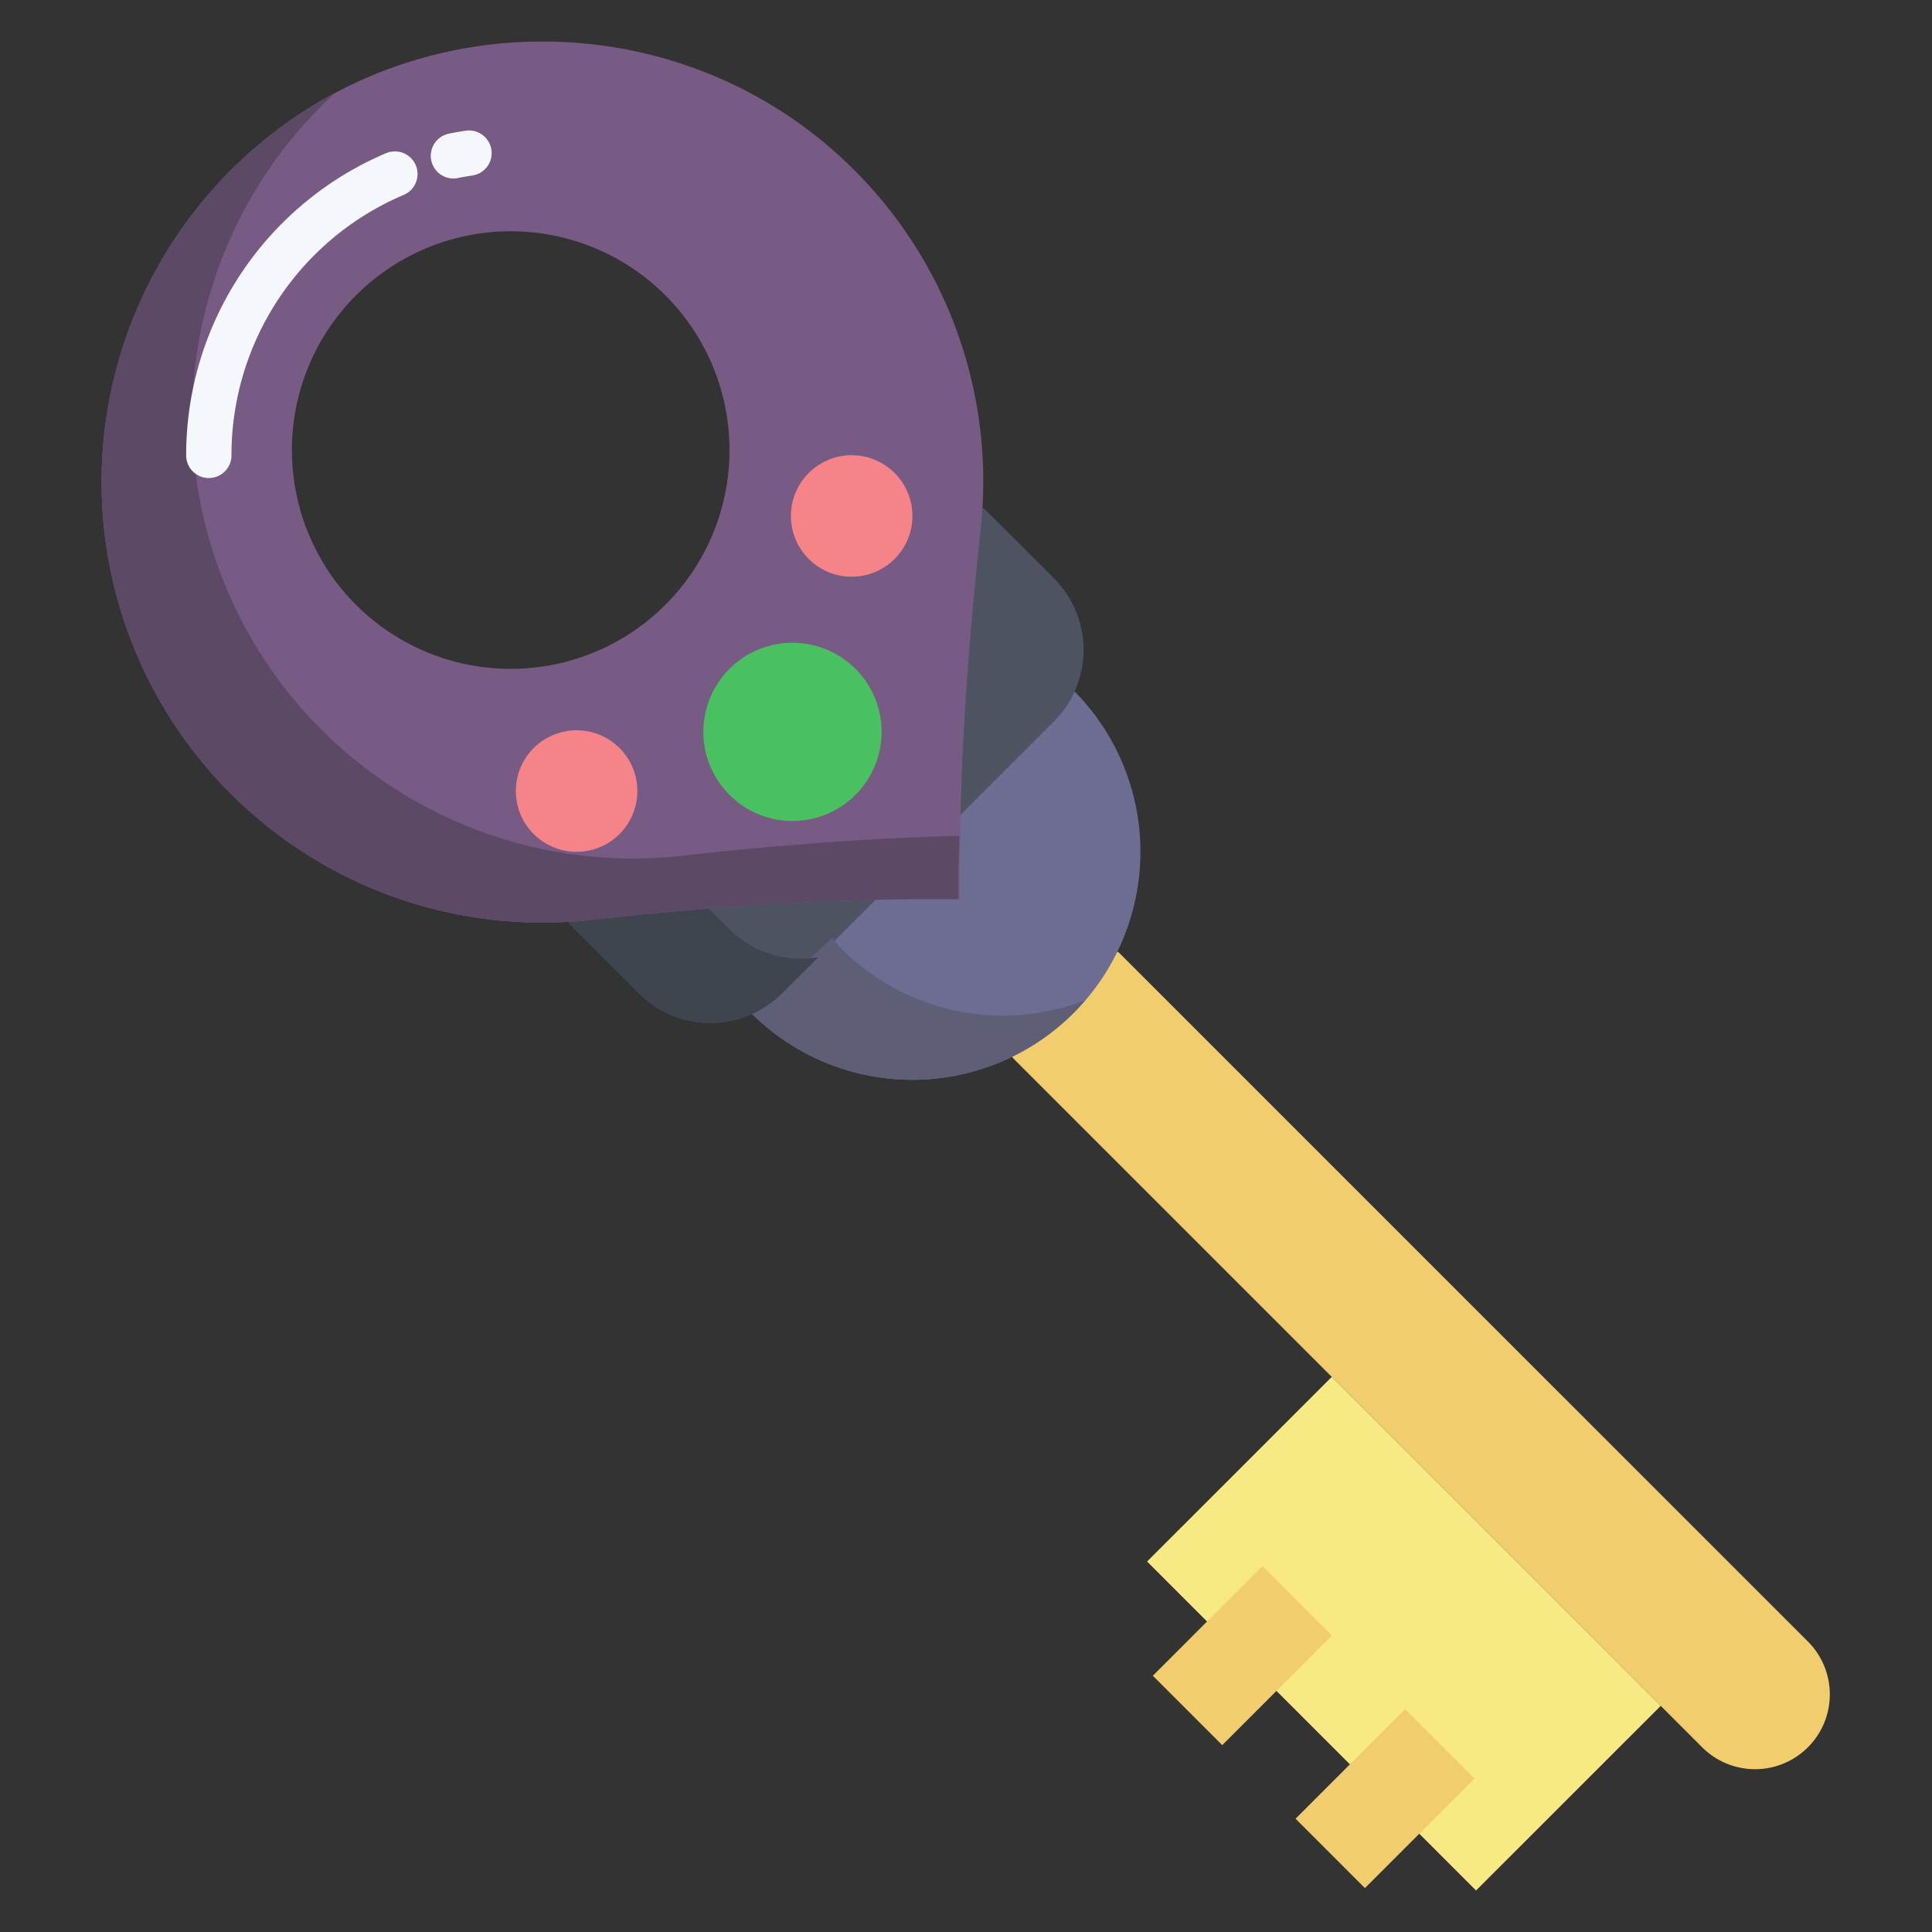 <?xml version="1.0" encoding="UTF-8"?> <svg xmlns="http://www.w3.org/2000/svg" id="Layer_1" height="512" viewBox="0 0 512 512" width="512" data-name="Layer 1"><rect x="0" y="0" width="512" height="512" fill="#333333" stroke="none"/> <path d="m479.2 435.11-182.73-182.72-.38-.18-27.82 27.82.18.38 182.72 182.72a19.817 19.817 0 0 0 28.03-28.02z" fill="#f2cd6d"></path> <path d="m284.78 183.25-85.46 85.47a60.434 60.434 0 0 0 85.46-85.47z" fill="#6d6d93"></path> <path d="m279.31 153.26-18.55-18.54-.4-.03-109.59 109.6.02.41 18.54 18.54a26.79 26.79 0 0 0 37.91 0l72.07-72.07a26.42 26.42 0 0 0 5.47-7.92 26.818 26.818 0 0 0 -5.47-29.99z" fill="#4d5360"></path> <path d="m223.32 251.72-2.824-3.186-21.176 20.186a60.394 60.394 0 0 0 85.18-.28c1.1-1.1 2.138-2.232 3.134-3.391a60.413 60.413 0 0 1 -64.314-13.329z" fill="#5e5e77"></path> <path d="m193.33 246.24-22.256-22.256-20.3 20.306.02.41 18.54 18.54a26.79 26.79 0 0 0 37.91 0l9.545-9.545a26.751 26.751 0 0 1 -23.459-7.455z" fill="#3f454f"></path> <path d="m352.93 364.89-.52.52-48.42 48.41 87.18 87.18 48.94-48.93z" fill="#f7e983"></path> <path d="m254.54 215.94q-.195 7.62-.2 15.25v7.08l-7.09.01q-7.62 0-15.23.18c-25.1.58-50.15 2.51-75.11 5.31-2.04.23-4.09.41-6.14.52a116.776 116.776 0 0 1 -86.26-202.39c45.05-41.69 115.51-41.12 159.92 1.26a116.531 116.531 0 0 1 35.93 91.53q-.165 2.85-.48 5.7c-2.71 25.12-4.73 50.31-5.34 75.55zm-78.2-55.66a57.986 57.986 0 1 0 -82 0 58 58 0 0 0 82 0z" fill="#775b84"></path> <path d="m237.09 125.36a16.1 16.1 0 1 1 -22.78 0 16.1 16.1 0 0 1 22.78 0z" fill="#f58387"></path> <path d="m226.71 177.25a23.614 23.614 0 1 1 -33.39 0 23.623 23.623 0 0 1 33.39 0z" fill="#49c160"></path> <path d="m346.602 463.666h41.055v26.007h-41.055z" fill="#f2cd6d" transform="matrix(.707 -.707 .707 .707 -229.526 399.211)"></path> <path d="m334.54 415.05-29.03 29.04 18.39 18.39 29.04-29.03z" fill="#f2cd6d"></path> <path d="m180.91 226.77c-2.04.23-4.09.41-6.14.52a116.776 116.776 0 0 1 -86.26-202.39c.091-.084.183-.164.274-.247a115.633 115.633 0 0 0 -24.274 17.247 116.776 116.776 0 0 0 86.26 202.39c2.05-.11 4.1-.29 6.14-.52 24.96-2.8 50.01-4.73 75.11-5.31 5.07-.12 9.98-.18 15.06-.18l6.92-.01v-7.08c0-3.225.207-6.454.261-9.683-24.568.624-48.918 2.522-73.351 5.263z" fill="#5c4966"></path> <path d="m164.19 198.25a16.1 16.1 0 1 1 -22.77 0 16.109 16.109 0 0 1 22.77 0z" fill="#f58387"></path> <g fill="#f4f8fc"> <path d="m120.164 47.3a6 6 0 0 1 -1.184-11.882c1.466-.3 2.955-.558 4.425-.777a6 6 0 1 1 1.77 11.869c-1.268.189-2.551.414-3.816.67a6.032 6.032 0 0 1 -1.195.12z"></path> <path d="m55.336 126.688a6 6 0 0 1 -6-6 86.909 86.909 0 0 1 52.964-80.088 6 6 0 0 1 4.7 11.042 74.925 74.925 0 0 0 -45.659 69.046 6 6 0 0 1 -6.005 6z"></path> </g> </svg> 
